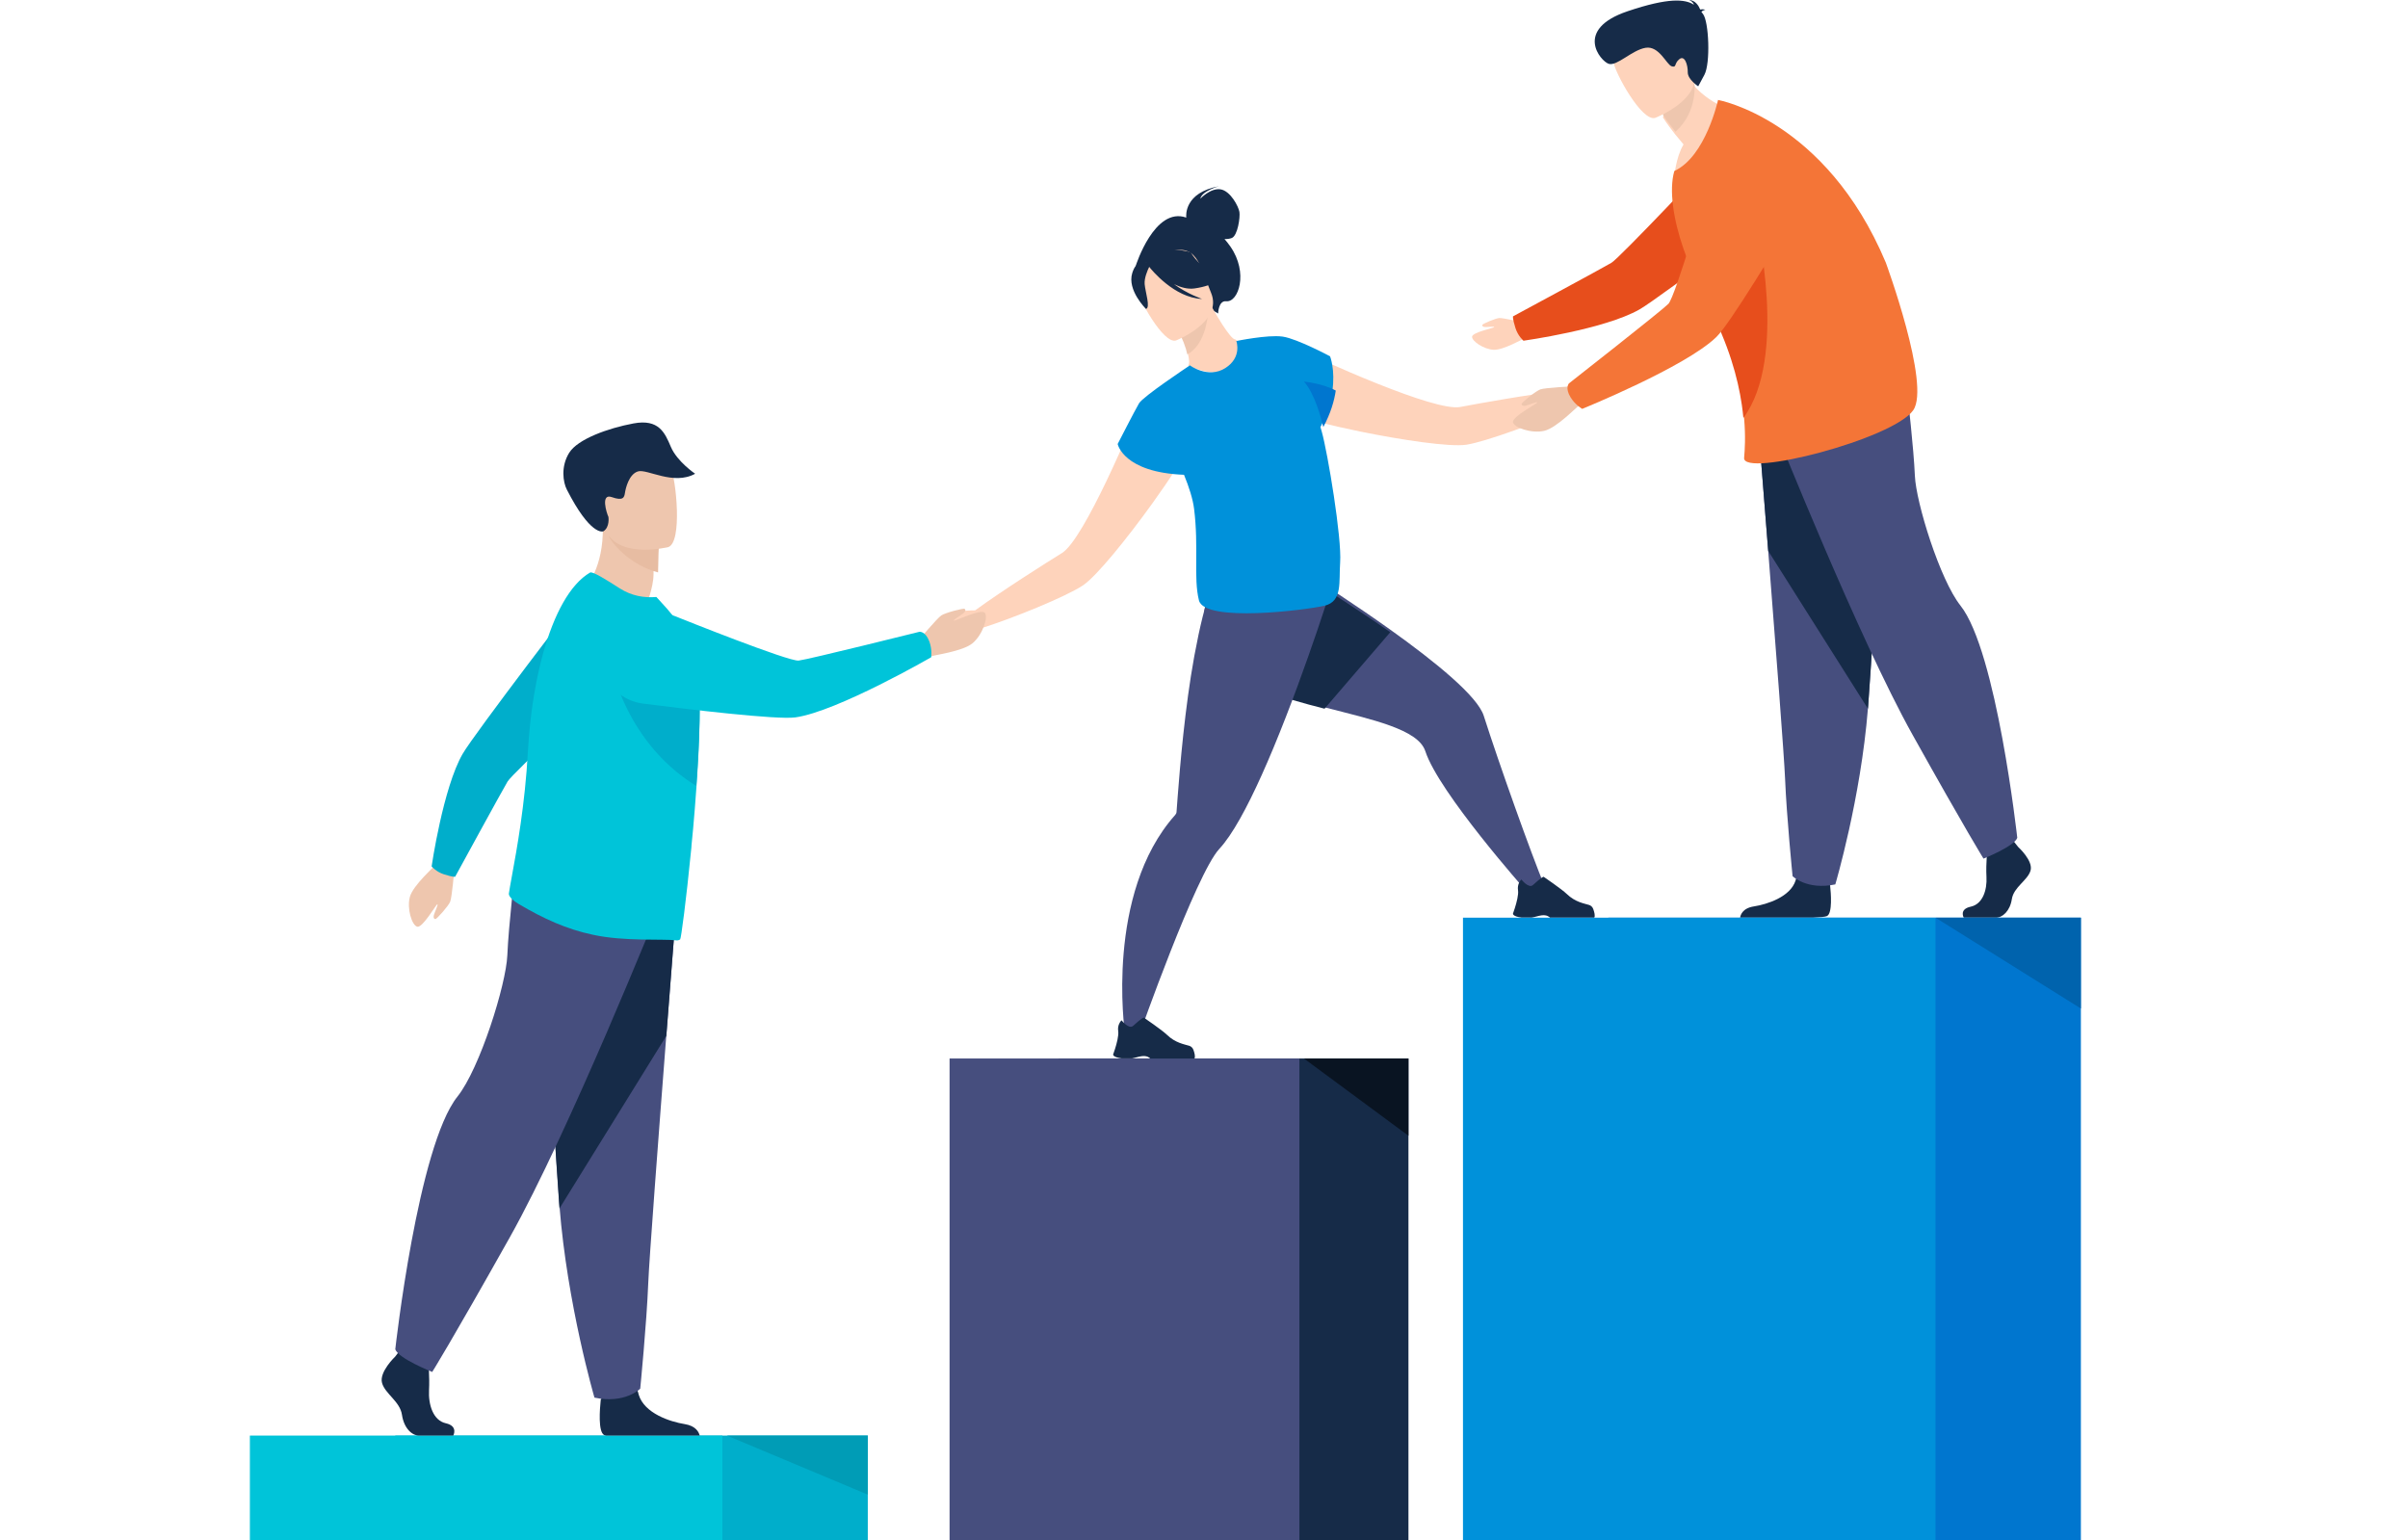 <?xml version="1.0" encoding="UTF-8"?>
<svg width="530px" height="339px" viewBox="0 0 530 339" version="1.1" xmlns="http://www.w3.org/2000/svg" xmlns:xlink="http://www.w3.org/1999/xlink">
    <title>26537799-F530-4246-8FB9-775DE9CEB036</title>
    <g id="About" stroke="none" stroke-width="1" fill="none" fill-rule="evenodd">
        <g id="About-OurBrand" transform="translate(-740, -331)">
            <g id="Header" transform="translate(170, 147)">
                <g id="Group-101" transform="translate(570, 184)">
                    <rect id="Rectangle" x="0" y="1" width="530" height="338"></rect>
                    <polygon id="Fill-1" fill="#00AECB" points="87 339 191 339 191 316 87 316"></polygon>
                    <polygon id="Fill-2" fill="#00C4D9" points="55 339 159 339 159 316 55 316"></polygon>
                    <polygon id="Fill-3" fill="#162B48" points="233 339 310 339 310 233 233 233"></polygon>
                    <polygon id="Fill-4" fill="#464E7E" points="209 339 286 339 286 233 209 233"></polygon>
                    <polygon id="Fill-5" fill="#091422" points="287 233 310 250 310 233"></polygon>
                    <g id="Group-100" transform="translate(84, 0)">
                        <path d="M264.822,82.865 C263.642,82.687 260.087,85.95 260.087,85.95 C252.495,86.821 241.395,88.822 237.4,89.585 C234.567,90.127 226.95,87.549 219.509,84.589 C210.66,81.067 202.06,77.005 202.06,77.005 C197.149,76.757 191.573,85.65 201.531,91.304 C203.051,92.167 208.763,93.64 215.341,94.985 L215.342,94.984 C224.415,96.84 235.134,98.451 238.783,97.885 C243.021,97.227 255.018,92.87 262.154,89.534 L262.154,89.535 C262.154,89.535 262.161,89.531 262.173,89.526 C262.199,89.513 262.226,89.501 262.252,89.488 C262.68,89.29 264.427,88.517 265.593,88.586 C266.93,88.665 269.908,86.236 269.999,85.588 C270.089,84.939 266.002,83.043 264.822,82.865" id="Fill-6" fill="#FED3BB"></path>
                        <path d="M256,195.148 L251.817,196 C251.817,196 232.672,174.436 229.718,165.362 C228.137,160.513 218.03,158.417 207.468,155.68 C198.274,153.297 188.736,150.426 184.181,144.824 C174.389,132.789 190.33,118 190.33,118 C190.33,118 207.278,128.098 221.9,138.53 C232.12,145.821 241.203,153.275 242.572,157.558 C245.895,167.975 252.944,187.776 256,195.148" id="Fill-8" fill="#464E7E"></path>
                        <path d="M250.864,201.975 L253.157,201.975 C253.925,201.845 254.492,201.605 255.279,201.493 C256.476,201.324 257.026,201.854 257.136,201.975 C257.15,201.991 257.157,202 257.157,202 L266.896,202 C267.141,201.622 266.906,200.747 266.676,200.103 C266.521,199.665 266.182,199.333 265.764,199.203 C264.731,198.88 262.695,198.592 260.83,196.769 C259.781,195.746 255.765,193.005 255.765,193.005 L255.743,193 C255.655,193.002 255.235,193.141 253.408,194.807 C252.464,195.667 250.854,193.593 250.854,193.593 C250.854,193.593 250.552,193.863 250.326,194.366 C250.145,194.763 250.013,195.308 250.117,195.98 C250.263,196.928 249.794,198.689 249.419,199.881 C249.193,200.602 249.001,201.114 249.001,201.114 C249.001,201.114 248.892,201.709 250.864,201.975" id="Fill-10" fill="#162B48"></path>
                        <path d="M222,139.16 L207.533,156 C198.317,153.66 188.755,150.841 184.189,145.34 C174.373,133.522 190.352,119 190.352,119 C190.352,119 207.343,128.916 222,139.16" id="Fill-12" fill="#162B48"></path>
                        <path d="M209,129.482 C209,129.482 207.849,133.141 205.975,138.647 C203.606,145.608 200.077,155.52 196.249,164.712 C195.408,166.732 194.551,168.718 193.69,170.629 C190.507,177.703 187.247,183.766 184.379,186.848 C179.223,192.387 166.69,228 166.69,228 L163.567,227.129 C163.567,227.129 159.213,196.719 174.637,179.414 C174.802,179.23 174.931,179.016 174.949,178.768 C174.951,178.767 174.951,178.764 174.951,178.762 C175.156,176.2 175.891,164.73 177.488,153.107 C177.88,150.255 178.324,147.396 178.824,144.656 C178.855,144.481 178.889,144.308 178.92,144.135 C181.267,131.468 183.513,125.834 186.413,123 L207.737,129.12 L209,129.482 Z" id="Fill-14" fill="#464E7E"></path>
                        <path d="M162.864,232.975 L165.157,232.975 C165.925,232.845 166.492,232.604 167.279,232.494 C168.476,232.324 169.026,232.854 169.136,232.975 C169.15,232.991 169.157,233 169.157,233 L178.896,233 C179.141,232.622 178.906,231.747 178.675,231.103 C178.52,230.665 178.182,230.334 177.763,230.203 C176.731,229.88 174.695,229.592 172.83,227.769 C171.781,226.746 167.765,224.005 167.765,224.005 L167.743,224 C167.655,224.002 167.235,224.141 165.408,225.807 C164.464,226.666 162.854,224.593 162.854,224.593 C162.854,224.593 162.552,224.863 162.326,225.366 C162.145,225.763 162.013,226.308 162.117,226.981 C162.263,227.928 161.794,229.689 161.42,230.881 C161.193,231.602 161.001,232.114 161.001,232.114 C161.001,232.114 160.892,232.709 162.864,232.975" id="Fill-16" fill="#162B48"></path>
                        <path d="M167.242,88.41 C167.242,88.41 163.659,97.268 159.529,105.889 C156.055,113.138 152.195,120.219 149.747,121.73 C146.296,123.861 136.788,129.872 130.621,134.355 C130.621,134.355 125.808,134.318 125.06,135.25 C124.312,136.181 122.587,140.365 123.091,140.788 C123.595,141.212 127.421,141.016 128.35,140.053 C129.161,139.213 130.966,138.609 131.415,138.468 C131.443,138.459 131.47,138.451 131.498,138.442 C131.51,138.439 131.517,138.437 131.517,138.437 L131.517,138.436 C139.012,136.106 150.768,131.251 154.326,128.877 C157.39,126.833 164.183,118.377 169.601,110.85 L169.602,110.85 C173.53,105.394 176.735,100.428 177.27,98.754 C180.778,87.787 170.683,84.903 167.242,88.41" id="Fill-18" fill="#FED3BB"></path>
                        <path d="M186.824,54.292 C186.391,53.668 185.954,53.117 185.518,52.624 C186.058,52.635 186.643,52.582 187.127,52.385 C188.407,51.862 188.99,47.846 188.798,46.655 C188.606,45.464 186.829,42.019 184.637,41.676 C182.445,41.332 180.18,43.739 180.18,43.739 C180.585,42.002 184.293,41 184.293,41 C176.655,42.392 177.044,47.429 177.097,47.894 C170.104,45.431 166,58.448 166,58.448 L184.112,69 C184.112,69 184.159,66.125 185.888,66.31 C188.582,66.599 190.825,60.057 186.824,54.292" id="Fill-20" fill="#162B48"></path>
                        <path d="M186.987,81.316 C182.901,83.252 177.479,80.464 177.509,80.435 C177.859,80.082 177.736,79.028 177.415,77.649 C177.094,76.212 176.335,74.246 174.934,71.899 C174.642,71.4 174.351,70.902 174,70.374 L174.467,70.198 L182.405,67 C182.405,67 183.689,69.317 185.031,71.43 C186.17,73.19 187.366,74.774 187.892,74.716 C187.921,74.686 193.174,78.324 186.987,81.316" id="Fill-22" fill="#FED3BB"></path>
                        <path d="M182,68 C181.809,70.887 180.906,76.095 177.324,78 C177.024,76.542 176.312,74.547 175,72.167 L182,68 Z" id="Fill-24" fill="#EEC6AE"></path>
                        <path d="M174.84,74.945 C174.84,74.945 185.214,70.876 182.568,64.486 C179.922,58.096 179.479,53.267 172.744,55.595 C166.009,57.922 165.74,60.885 166.101,63.232 C166.463,65.579 172.073,75.839 174.84,74.945" id="Fill-26" fill="#FED3BB"></path>
                        <path d="M178.866,63.497 C183.614,62.839 185,60.956 185,60.956 C185,60.956 180.627,59.725 178.057,55.524 C178.057,55.524 172.72,53.758 168.766,56.71 C168.526,57.017 168.352,57.379 168.266,57.804 C167.359,57.513 165.996,57.588 165.21,60.102 C164.028,63.877 168.231,68 168.231,68 C169.25,67.717 168.101,64.353 167.94,62.557 C167.822,61.235 168.549,59.543 168.941,58.741 C169.444,59.381 174.454,65.558 180.569,65.804 C180.569,65.804 177.338,64.705 174.398,62.553 C175.86,63.258 177.416,63.698 178.866,63.497" id="Fill-28" fill="#162B48"></path>
                        <path d="M206.91,94.972 C206.823,94.661 206.729,94.339 206.63,94.008 C208.165,91.052 208.92,88.388 209.24,86.133 C209.942,81.368 208.744,78.428 208.744,78.428 C208.744,78.428 201.569,74.597 198.402,74.11 C198.388,74.104 198.375,74.099 198.362,74.098 C198.325,74.092 198.282,74.089 198.235,74.086 C195.037,73.642 188.114,75.065 188.114,75.065 C188.114,75.065 189.449,78.644 185.682,81.03 C181.914,83.416 177.89,80.419 177.89,80.419 C177.769,80.501 177.64,80.592 177.507,80.687 C177.507,80.687 177.507,80.686 177.506,80.686 C177.506,80.686 167.592,87.271 166.703,88.776 C165.812,90.282 162,97.733 162,97.733 C162,97.733 163.209,103.988 176.601,104.511 C177.702,107.2 178.545,109.822 178.819,112.009 C179.883,120.5 178.648,127.199 179.888,132.155 C181.127,137.112 203.473,134.285 207.519,133.332 C211.565,132.378 210.655,128.028 210.966,123.802 C211.358,118.491 208.228,99.657 206.91,94.972" id="Fill-30" fill="#0091DA"></path>
                        <path d="M210,85.971 C209.665,88.269 208.874,90.986 207.261,94 C206.896,92.418 205.404,86.627 203,84 C203,84 207.048,84.359 210,85.971" id="Fill-32" fill="#0076CF"></path>
                        <path d="M118.044,141.112 C118.044,141.112 122.277,136.059 123.188,135.461 C124.099,134.864 128.098,133.817 128.326,134.028 C128.555,134.239 128.565,134.544 128.07,134.975 C127.574,135.406 125.684,136.493 125.953,136.615 C126.223,136.738 131.928,133.94 132.75,134.881 C133.572,135.822 132.284,139.706 130.086,141.568 C127.888,143.43 121.327,144.224 120.914,144.484 C117.414,146.689 118.044,141.112 118.044,141.112" id="Fill-34" fill="#EEC6AE"></path>
                        <path d="M45,129.202 C45,129.202 50.817,136.217 58.224,133.283 C58.224,133.283 59.818,129.364 59.84,126.476 C59.843,126.121 59.847,125.776 59.853,125.449 C59.892,122.196 60,120.372 60,120.372 C60,120.372 59.998,120.371 59.993,120.37 C59.656,120.227 48.669,115.642 48.678,116.022 C48.866,124.819 45,129.202 45,129.202" id="Fill-36" fill="#EEC6AE"></path>
                        <path d="M50.008,118.089 C51.147,120.244 55.058,124.46 60.841,126 C60.884,122.489 61,120.519 61,120.519 C61,120.519 60.998,120.518 60.992,120.518 C60.665,120.428 49.669,117.454 50.008,118.089" id="Fill-38" fill="#E7BCA2"></path>
                        <path d="M63.061,120.436 C63.061,120.436 50.595,123.494 48.89,115.365 C47.184,107.236 44.427,102.156 52.313,99.86 C60.2,97.564 62.403,100.312 63.604,102.88 C64.806,105.449 66.26,119.432 63.061,120.436" id="Fill-40" fill="#EEC6AE"></path>
                        <path d="M48.814,116.94 C48.641,117.049 45.914,117.873 40.749,107.744 C39.939,106.154 39.386,102.714 41.276,99.675 C43.166,96.636 49.867,94.246 55.434,93.206 C61.001,92.166 62.338,95.25 63.649,98.35 C65.025,101.604 69,104.283 69,104.283 C64.199,106.923 58.417,103.146 56.413,103.768 C54.41,104.389 53.703,107.497 53.552,108.494 C53.402,109.49 53.171,110.317 50.652,109.428 C48.133,108.538 49.513,112.943 49.916,113.784 C49.916,113.784 50.259,116.028 48.814,116.94" id="Fill-42" fill="#162B48"></path>
                        <path d="M15.762,316 L8.24,316 C6.664,316 4.911,314.385 4.472,311.429 C4.034,308.471 0.793,306.859 0.091,304.439 C-0.611,302.019 2.984,298.612 2.984,298.612 L3.584,297.823 L4.209,297 L10.168,298.433 C10.168,298.433 10.315,299.884 10.407,301.732 C10.471,303.066 10.505,304.609 10.431,305.962 C10.256,309.189 11.315,312.663 14.117,313.291 C16.922,313.919 15.762,316 15.762,316" id="Fill-44" fill="#162B48"></path>
                        <path d="M70,316 L49.412,316 C49.215,315.962 49.065,315.92 48.975,315.875 C47.6,315.2 48.031,310.035 48.196,308.44 C48.228,308.144 48.25,307.971 48.25,307.971 C48.25,307.971 55.49,302.289 56.486,306.64 C56.518,306.776 56.554,306.909 56.592,307.04 L56.592,307.042 C57.849,311.113 63.467,312.962 66.712,313.478 C69.192,313.873 69.835,315.291 70,316" id="Fill-46" fill="#162B48"></path>
                        <path d="M65,197.882 C65,197.882 63.926,211.465 62.664,227.793 C60.949,249.973 58.886,277.217 58.683,282.378 C58.33,291.34 56.914,305.677 56.914,305.677 C56.914,305.677 53.558,309.083 46.84,307.647 C46.84,307.647 40.854,287.182 39.144,265.529 C39.117,265.174 39.091,264.817 39.064,264.459 C37.474,242.417 35,196 35,196 L65,197.882 Z" id="Fill-48" fill="#464E7E"></path>
                        <path d="M65,197.895 C65,197.895 63.926,211.57 62.664,228.008 L39.144,266 C39.117,265.643 39.091,265.283 39.064,264.923 C37.474,242.731 35,196 35,196 L65,197.895 Z" id="Fill-50" fill="#162B48"></path>
                        <path d="M61,199.891 C61,199.891 41.215,249.194 28.206,272.364 C15.196,295.534 11.131,302 11.131,302 C11.131,302 3.678,299.036 3,297.016 C3,297.016 7.975,252.285 16.687,241.381 C21.61,235.22 27.393,216.73 27.664,210.263 C27.935,203.797 29.425,191 29.425,191 L61,199.891 Z" id="Fill-52" fill="#464E7E"></path>
                        <path d="M16,191.422 C16,191.422 15.472,197.552 15.084,198.494 C14.697,199.434 12.117,202.352 11.818,202.311 C11.519,202.269 11.341,202.039 11.492,201.445 C11.643,200.851 12.533,199.016 12.251,199.063 C11.969,199.111 9.016,204.279 7.84,203.988 C6.663,203.697 5.513,200.022 6.213,197.427 C6.913,194.831 11.663,190.755 11.845,190.337 C13.383,186.79 16,191.422 16,191.422" id="Fill-54" fill="#EEC6AE"></path>
                        <path d="M13.681,192.446 C15.835,193.142 16.181,192.985 16.181,192.985 C16.181,192.985 26.669,173.765 27.732,172.006 C28.794,170.247 50,150.454 50,150.454 L44.55,130 C44.55,130 20.431,161.436 17.826,165.947 C13.522,173.401 11,190.714 11,190.714 C11,190.714 11.988,191.899 13.681,192.446" id="Fill-56" fill="#00AECB"></path>
                        <path d="M69.975,158.974 C69.899,163.164 69.655,167.874 69.325,172.658 C69.305,172.942 69.285,173.226 69.265,173.509 C69.054,176.473 68.826,179.443 68.563,182.34 C68.458,183.502 68.346,184.649 68.23,185.777 L68.212,185.929 C68.203,186.351 68.151,186.809 68.104,187.227 C67.034,198.076 65.911,206.648 65.703,206.78 C65.454,206.945 65.174,207.028 64.867,206.992 C62.013,206.634 53.498,207.28 46.527,205.768 C40.644,204.53 35.579,202.186 30.212,199.023 C29.499,198.603 27.876,197.491 28.008,196.66 C28.138,195.747 28.377,194.427 28.682,192.768 C29.739,186.996 31.565,177.069 32.188,165.451 C32.309,163.287 32.486,161.15 32.714,159.048 C33.312,153.574 34.271,148.375 35.557,143.756 C37.947,135.176 41.46,128.605 45.866,126.035 C46.442,125.713 49.54,127.679 52.385,129.499 C55.013,131.178 57.78,131.643 60.47,131.408 L62.838,134.019 C65.705,137.342 68.758,141.767 69.592,148.056 C69.655,148.52 69.708,149.014 69.753,149.539 C69.984,152.1 70.04,155.343 69.975,158.974" id="Fill-58" fill="#00C4D9"></path>
                        <path d="M69.974,158.358 C69.896,162.579 69.647,167.324 69.31,172.143 C69.289,172.429 69.268,172.714 69.248,173 C52.569,162.752 50,144 50,144 C58.205,144.353 64.723,146.205 69.747,148.853 C69.984,151.433 70.041,154.7 69.974,158.358" id="Fill-60" fill="#00AECB"></path>
                        <path d="M120.545,141.208 C119.699,138.919 118.383,139.068 118.383,139.068 C118.383,139.068 93.978,145.148 91.788,145.409 C89.598,145.67 65.507,136.005 65.507,136.005 C65.507,136.005 56.025,131.751 51.583,135.636 C47.724,139.011 47.548,143.287 48.451,146.878 C49.527,151.158 53.15,154.319 57.528,154.877 C67.357,156.128 86.966,158.484 91.076,157.912 C100.224,156.639 120.95,144.678 120.95,144.678 C120.95,144.678 121.21,143.005 120.545,141.208" id="Fill-62" fill="#00C4D9"></path>
                        <path d="M360.204,186.443 C360.204,186.443 363.572,189.49 362.915,191.656 C362.258,193.821 359.218,195.264 358.807,197.91 C358.396,200.557 356.753,202 355.274,202 L348.223,202 C348.223,202 347.135,200.138 349.764,199.577 C352.393,199.015 353.385,195.906 353.22,193.019 C353.056,190.132 353.467,186.283 353.467,186.283 L359.053,185 L360.204,186.443 Z" id="Fill-64" fill="#162B48"></path>
                        <path d="M318.117,201.646 C317.775,201.811 316.575,201.924 314.929,202 L299,202 C299.053,201.545 299.424,199.925 302.029,199.521 C304.972,199.062 310.069,197.421 311.206,193.809 C311.244,193.694 311.276,193.574 311.304,193.455 C312.207,189.596 318.773,194.636 318.773,194.636 C318.773,194.636 318.792,194.79 318.82,195.053 C318.974,196.472 319.362,201.05 318.117,201.646" id="Fill-66" fill="#162B48"></path>
                        <path d="M303,93.73 C303,93.73 304.002,106.222 305.18,121.238 C306.781,141.635 308.706,166.691 308.897,171.437 C309.226,179.679 310.547,192.863 310.547,192.863 C310.547,192.863 313.679,195.996 319.95,194.675 C319.95,194.675 325.537,175.855 327.133,155.942 C327.157,155.615 327.182,155.287 327.207,154.958 C328.692,134.686 331,92 331,92 L303,93.73 Z" id="Fill-68" fill="#464E7E"></path>
                        <path d="M303,93.732 C303,93.732 304.002,106.235 305.18,121.264 L327.133,156 C327.157,155.674 327.182,155.345 327.207,155.015 C328.692,134.725 331,92 331,92 L303,93.732 Z" id="Fill-70" fill="#162B48"></path>
                        <path d="M307,95.17 C307,95.17 325.079,140.476 336.967,161.767 C348.855,183.058 352.57,189 352.57,189 C352.57,189 359.381,186.277 360,184.42 C360,184.42 355.454,143.316 347.493,133.296 C342.994,127.634 337.71,110.643 337.463,104.701 C337.215,98.76 335.852,87 335.852,87 L307,95.17 Z" id="Fill-72" fill="#464E7E"></path>
                        <path d="M251.714,71.082 C251.714,71.082 246.818,69.945 245.994,70.002 C245.17,70.06 242.287,71.284 242.249,71.521 C242.211,71.758 242.347,71.952 242.845,71.986 C243.343,72.02 244.983,71.806 244.879,72.008 C244.775,72.209 240.053,73.152 240.001,74.117 C239.949,75.082 242.536,76.876 244.722,76.996 C246.907,77.116 251.205,74.537 251.574,74.505 C254.699,74.227 251.714,71.082 251.714,71.082" id="Fill-74" fill="#FED3BB"></path>
                        <path d="M249.554,72.22 C248.853,69.99 249.017,69.635 249.017,69.635 C249.017,69.635 268.859,58.935 270.675,57.849 C272.492,56.764 292.997,35 292.997,35 L314,40.766 C314,40.766 281.498,65.46 276.841,68.119 C269.143,72.513 251.318,75 251.318,75 C251.318,75 250.105,73.972 249.554,72.22" id="Fill-76" fill="#E74E1C"></path>
                        <path d="M299,24.601 C299,24.601 291.669,37.337 284.503,39 C284.503,39 284.802,34.722 286.546,31.795 C285.832,30.963 285.205,30.199 284.661,29.515 C282.857,27.233 282,25.835 282,25.835 L284.432,19.38 L286.082,15 C286.875,16.421 287.749,17.633 288.661,18.668 C293.357,24 299,24.601 299,24.601" id="Fill-78" fill="#FED3BB"></path>
                        <path d="M288.936,18.002 C288.936,18.002 289.847,24.474 284.772,29 C282.893,26.686 282,25.269 282,25.269 L284.533,18.723 C287.248,17.928 288.936,18.002 288.936,18.002" id="Fill-80" fill="#EEC6AE"></path>
                        <path d="M280.318,25.944 C280.318,25.944 291.329,21.71 288.55,14.989 C285.771,8.267 285.321,3.194 278.173,5.613 C271.026,8.032 270.728,11.142 271.103,13.608 C271.477,16.074 277.382,26.872 280.318,25.944" id="Fill-82" fill="#FED3BB"></path>
                        <path d="M337.107,90.291 C332.668,96.672 299.487,105.197 299.88,100.78 C300.031,99.09 300.233,96.11 299.876,92.069 C299.793,91.122 299.676,90.12 299.523,89.059 C298.68,83.256 296.677,75.794 292.211,67.156 C291.877,66.509 291.529,65.857 291.167,65.197 C289.328,61.852 287.761,58.317 286.566,54.86 C284.266,48.216 283.34,41.86 284.5,37.704 C284.505,37.684 284.511,37.666 284.518,37.646 C291.454,34.438 294.142,22 294.142,22 C294.142,22 317.806,26.248 331.061,57.791 C331.061,57.791 340.968,84.737 337.107,90.291" id="Fill-84" fill="#F47537"></path>
                        <path d="M299.716,92 C299.632,91.061 299.515,90.067 299.361,89.014 C298.512,83.257 296.496,75.854 292,67.286 C292.772,62.675 293.838,58.84 295.007,57.114 C299.759,50.097 302.526,49 302.526,49 C302.526,49 309.652,78.611 299.716,92" id="Fill-86" fill="#E74E1C"></path>
                        <path d="M262.525,85 C262.525,85 256.038,85.345 255.032,85.711 C254.026,86.078 250.867,88.627 250.902,88.935 C250.937,89.242 251.175,89.433 251.806,89.297 C252.437,89.161 254.403,88.308 254.343,88.596 C254.284,88.883 248.738,91.742 249.01,92.956 C249.282,94.171 253.126,95.467 255.887,94.834 C258.649,94.2 263.097,89.464 263.544,89.292 C267.335,87.83 262.525,85 262.525,85" id="Fill-88" fill="#EEC6AE"></path>
                        <path d="M261.698,87.485 C260.382,85.358 261.331,84.388 261.331,84.388 C261.331,84.388 281.62,68.491 283.21,66.885 C284.801,65.279 292.168,39.707 292.168,39.707 C292.168,39.707 294.703,29.358 300.641,28.217 C305.8,27.226 309.367,29.78 311.7,32.775 C314.48,36.343 314.754,41.266 312.445,45.157 C307.265,53.892 296.815,71.231 293.763,74.194 C286.972,80.786 264.247,90 264.247,90 C264.247,90 262.732,89.156 261.698,87.485" id="Fill-90" fill="#F47537"></path>
                        <path d="M290.482,2.634 C290.56,2.477 290.786,2.311 291.339,2.14 C291.339,2.14 290.821,1.963 290.218,2.097 C289.906,1.325 289.147,0.01 287.722,0 C287.722,0 288.539,0.215 288.84,1.044 C286.888,-0.209 283.27,-0.573 274.238,2.474 C262.334,6.49 268.281,13.49 270.085,14.051 C271.89,14.612 275.211,11.011 278.198,10.519 C281.186,10.028 282.802,14.243 283.94,14.592 C285.079,14.942 284.432,13.983 285.624,13.022 C286.817,12.062 287.502,14.321 287.476,15.908 C287.45,17.495 289.775,19 289.775,19 L291.139,16.466 C292.503,13.932 292.132,4.733 290.829,3.077 C290.714,2.931 290.599,2.782 290.482,2.634" id="Fill-92" fill="#162B48"></path>
                        <polygon id="Fill-94" fill="#009CB6" points="107 316 107 329 76 316"></polygon>
                        <polygon id="Fill-96" fill="#0076CF" points="270 339 374 339 374 202 270 202"></polygon>
                        <polygon id="Fill-98" fill="#0091DA" points="238 339 342 339 342 202 238 202"></polygon>
                        <polygon id="Fill-99" fill="#0063AD" points="374 202 374 222 342 202"></polygon>
                    </g>
                </g>
            </g>
        </g>
    </g>
</svg>